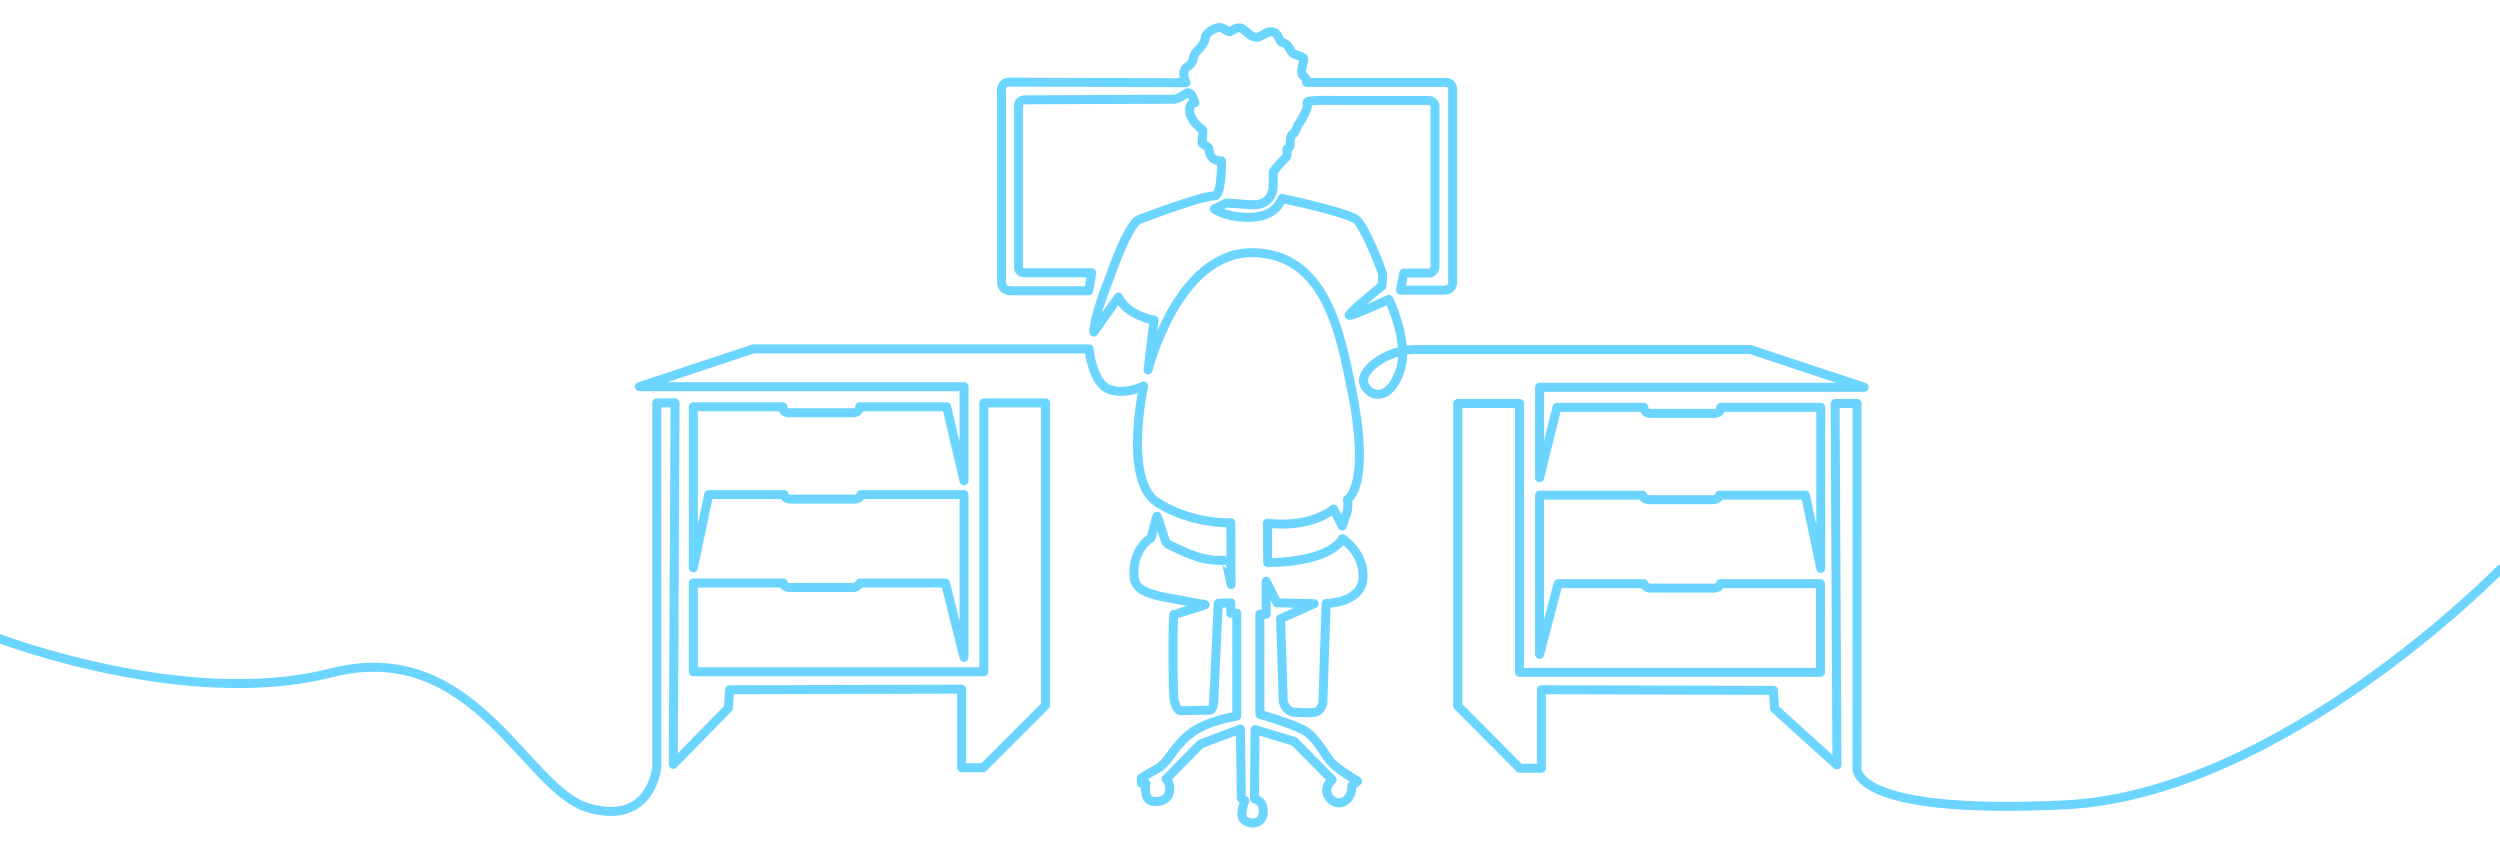<svg xmlns="http://www.w3.org/2000/svg" xmlns:xlink="http://www.w3.org/1999/xlink" id="Ebene_1" x="0px" y="0px" viewBox="0 0 834 281.4" style="enable-background:new 0 0 834 281.4;" xml:space="preserve"><style type="text/css">	.st0{fill:none;stroke:#6BD5FF;stroke-width:3;stroke-linecap:round;stroke-linejoin:round;stroke-miterlimit:10;}</style><g id="Ebene_1_00000078006941692567715510000001355642134412714924_"></g><path class="st0" d="M834,190c0,0-73,75-145.2,78.5s-69.3-12.4-69.3-12.4V134.6h-7.3l0.6,120.6L592,236.4l-0.4-6.1l-77.4-0.2v26.2 H507l-20.7-20.8V134.6h20.6v89.7h100.4v-29.6h-33.4c0,0-0.1,1.5-2.2,1.5c-2.2,0-19.5,0-21.1,0s-2.3-1.5-2.3-1.5h-28.5l-6.2,23.6 v-53.1H548c0,0,0.1,1.5,2.3,1.5s18.7,0,21,0s2.3-1.5,2.3-1.5h28.7l5.1,24.4v-53.7H574c0,0,0.3,2-2,2s-19.1,0-21.4,0s-2.2-2-2.2-2 h-29l-5.8,23.5v-30.2h108.3l-38-12.6H471.5c-9.4,0.4-18.3,7.2-16.4,11.7c1.6,3.8,7.9,6.1,11.7-3.9s-3.5-24.5-3.5-24.5 s-12.7,5.8-13.2,5.3c-0.5-0.6,10.9-9.8,10.9-9.8s0.3-2.3,0.2-3.8c-0.1-1.5-6.1-16.4-8.8-18.4c-2.7-2-18.5-5.7-24.7-7 c-1,2.2-3.1,6.3-11.2,6.3c-8.1-0.1-11.4-2.8-11.4-2.8l4-2c0,0,0.6,0.1,8.1,0.6s7.5-5.8,7.5-5.8l0.1-5.3c0,0,3-3.7,4.1-4.6 s-0.1-3,0.6-3c0.7-0.1,0.9-1.2,0.9-1.2s-0.1-3.4,0.7-3.5c0.8-0.1,1.9-3.2,1.9-3.2s1-1.2,2.3-3.9c1.3-2.6,0.6-2.4,0.8-3.8 c1.4-0.7,7.8-0.5,7.8-0.5s29.3,0,32.3,0s2.5,2.5,2.5,2.5s0,50,0,52.7s-2.4,2.4-2.4,2.4h-8l-1.1,5.7c0,0,10.9,0,14.4,0s3-3,3-3 s0-60.7,0-63.7s-2.6-2.6-2.6-2.6h-46.1l-0.3-1.4c0,0,0,0-1-1s0.4-4.4,0.3-5.5s-3.2-0.9-4.1-2.4s-1.5-2.7-2.9-3s-0.9-2.5-2.9-3.4 s-3.5,1.2-5.5,1.6c-2,0.3-3.4-1.8-5.1-2.8s-3.5,0.8-4.1,1s-1.7-1-3-1.4c-1.3-0.5-5.1,1.8-5.2,3.2s-0.9,2.8-2.8,4.7s-0.5,3.5-3.1,5.1 c-2.5,1.4-0.6,5.4-0.6,5.4s-56-0.2-58.8-0.2s-2.7,2.7-2.7,2.7V94c0,3,3,3,3,3h26.1l1-6c0,0-19.5,0-22.2,0s-2.2-2.2-2.2-2.2 s0-51.2,0-53.5s2.5-2,2.5-2l49.5-0.2c0,0,1.6-0.2,3.8-1.9c1.9-1.4,3,3.1,3,3.1s-2-0.3-1.7,3s4.4,6.1,4.4,6.1s-0.2,3.5-0.3,4.1 s1.3,1,2,1.6c0.6,0.6,0.1,1.9,1.2,3.3c1.1,1.4,3.3,1.3,3.3,1.3s0.2,10.3-2,11.6c-5.1,0.1-21.5,6.5-25.4,7.9s-10.2,20.2-10.2,20.2 s-4.8,11.4-5,17.4l8.2-11.7c3,6.3,11.9,7.7,11.9,7.7l-2,16.6c0,0,9.7-39.1,34.6-39.1s29.6,27.7,33.2,45.1 c6.8,33.1-1.3,37.2-1.3,37.2c0.6,3.6-0.6,5.2-1.7,8.9l-2.9-5.7c-9,6.9-22.1,4.7-22.1,4.7s0.1,3.2,0.1,13.2c21.8-0.3,24.9-8,24.9-8 s7.5,4.8,6.9,13.2s-12.3,8.4-12.3,8.4l-1.1,33.3c0,0-0.7,2.5-2.2,2.9s-4.6,0.3-7.4,0.1s-3.6-3.5-3.6-3.5l-0.9-27.7l11.2-5l-12.4-0.3 l-3.6-7.2v11h-2.1v33.4c0,0,12.6,3.6,15.8,6c3.3,2.4,6.1,7.8,8,10c1.9,2.2,8.8,6.3,8.8,6.3l-1.9,1.5c0,0,0.2,3.2-2,4.9 c-2.2,1.8-5.2,0.5-6.2-2.1s1.6-4.8,1.6-4.8l-12.7-12.8l-13-3.9l-0.2,23.1c0,0,1.3,0.2,2.2,1.4s1.1,3.9,0,5.4 c-1.2,1.6-3.8,1.6-5.6,0.3c-1.9-1.3,0.2-6.5,0.2-6.5l-1.2-0.8l-0.3-23.1l-13.3,5L389,259.9c0,0,1,0.6,1.2,2.7s-0.6,4.8-4.9,4.8 s-3-6.1-3-6.1h-1.5l-0.1-1.7c0,0,2.2-1.4,5.7-3.4s4.3-6.1,10.1-11c5.8-4.9,16.1-6.3,16.1-6.3v-34.3h-2v-3.5c0,0-3.6,0.1-4.2,0.2 l-1.5,32.6c0,0-0.1,3-1.2,3s-8.4,0.2-9.8,0.2s-2.1-3-2.1-3c-0.6-0.6-0.7-29.6-0.1-29.2c0.2,0.1,10.7-3.1,10.4-3.2 c-2.7-0.4-3.7-0.6-10.9-2c-10.3-1.6-12.8-3.8-12.9-7.8c-0.4-9,5.6-12.4,5.6-12.4c0.3,0.2,1.8-7.5,2.1-7.3c0.3,0.2,2.8,8.9,3.2,9.1 c8.2,4.1,12.7,6,19.7,5.6c0.1,0,1.8,8.1,1.8,8.1l-0.1-20.6c0,0-12.8,0.6-24.4-6.7c-11.6-7.2-4.7-38.9-4.7-38.9s-6.4,3.2-11.7,1 c-5.4-2.2-6.5-13.4-6.5-13.4h-112l-38,12.6h108.3v31.4l-5.8-24.7h-29c0,0,0.1,2-2.2,2c-2.3,0-19.1,0-21.4,0s-2-2-2-2h-29.9v53.7 l5.1-24.4h25.2c0,0,0,1.5,2.3,1.5s18.8,0,21,0s2.3-1.5,2.3-1.5h34.4v54.3l-6.2-24.8h-28.5c0,0-0.8,1.5-2.3,1.5c-1.6,0-18.9,0-21.1,0 s-2.2-1.5-2.2-1.5h-30v29.6h96.9v-89.7h20.6v100.9L328,256.1h-7.2v-26.2l-77.4,0.2l-0.4,6.1L224.6,255l0.6-120.6h-6.1V256 c0,0-1.8,19.7-22.9,13.5s-37.9-57.3-85.9-45C62.3,236.8,0,213.1,0,213.1"></path></svg>